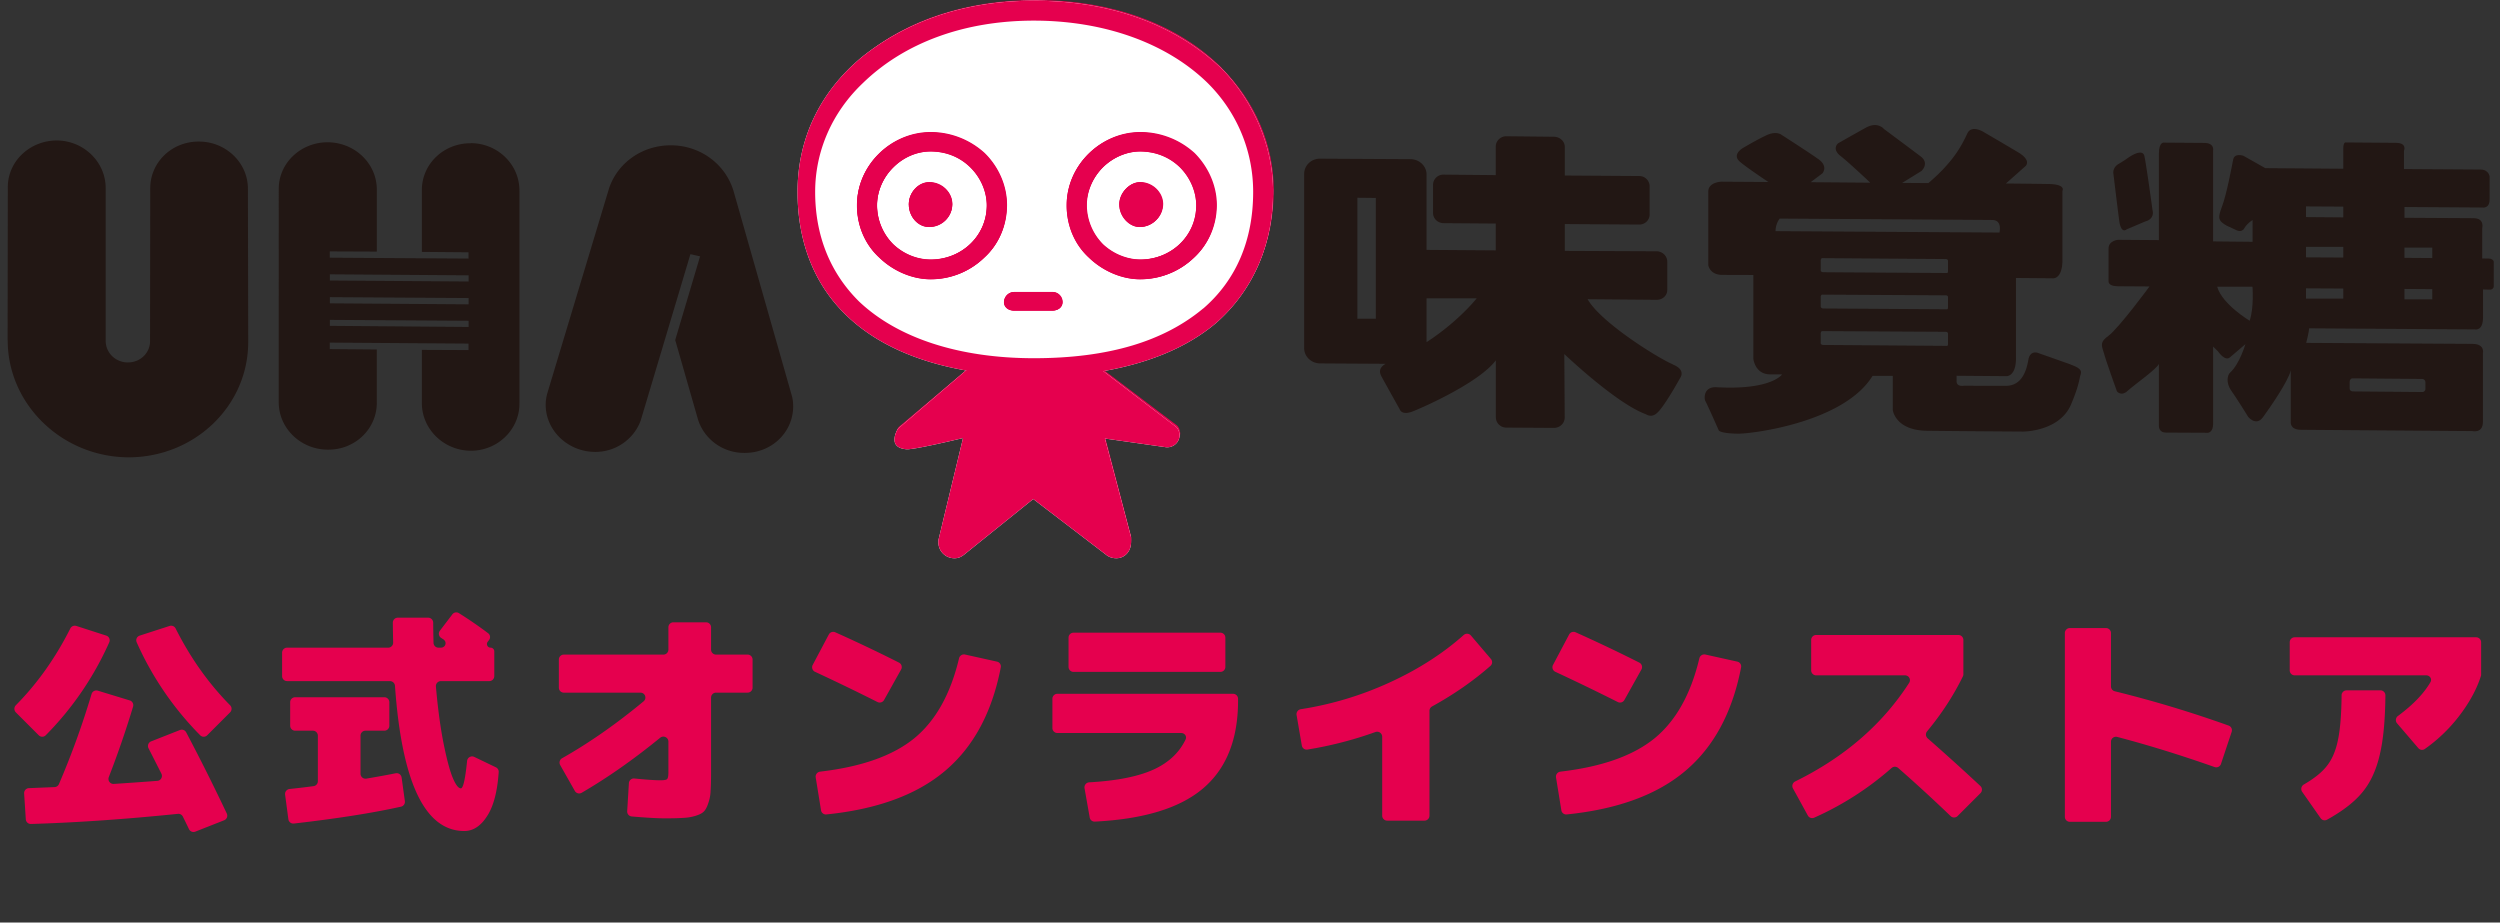 <svg xmlns="http://www.w3.org/2000/svg" width="271" height="100" fill="none"><rect width="100%" height="100%" fill="#333333" stroke="none"/><path fill="#E5004E" d="M11.518 68.9a.533.533 0 0 1 .326.724 33.9 33.9 0 0 1-6.885 10.08.534.534 0 0 1-.758 0L1.717 77.22a.55.55 0 0 1 .002-.773q3.49-3.528 5.903-8.32a.546.546 0 0 1 .654-.275zm3.298.724a.533.533 0 0 1 .326-.723l3.242-1.049a.546.546 0 0 1 .654.276q2.414 4.79 5.904 8.32c.212.213.214.559.001.772l-2.484 2.484a.534.534 0 0 1-.758 0 33.9 33.9 0 0 1-6.885-10.08m1.284 11.49a.54.54 0 0 1 .284-.75l3.123-1.23c.255-.1.546.007.674.25a221 221 0 0 1 4.403 8.802.54.54 0 0 1-.29.733l-3.122 1.23a.54.54 0 0 1-.685-.269q-.382-.79-.666-1.363a.54.54 0 0 0-.538-.296q-8.693.885-15.933 1.097a.54.54 0 0 1-.553-.504l-.181-2.804a.54.54 0 0 1 .517-.575l2.784-.114a.54.54 0 0 0 .472-.324 90 90 0 0 0 3.536-9.765.543.543 0 0 1 .678-.364l3.464 1.058a.54.54 0 0 1 .359.67 105 105 0 0 1-2.632 7.641.543.543 0 0 0 .54.74q2.34-.152 4.72-.333a.538.538 0 0 0 .441-.779q-.59-1.174-1.395-2.752m27.788 5.73a.536.536 0 0 1-.413.598q-4.559 1.02-11.619 1.831a.54.54 0 0 1-.596-.465l-.355-2.667a.545.545 0 0 1 .486-.613 98 98 0 0 0 2.595-.308.54.54 0 0 0 .47-.535v-4.937a.54.54 0 0 0-.541-.54h-1.92a.54.54 0 0 1-.54-.54v-2.545a.54.54 0 0 1 .54-.54h9.67a.54.54 0 0 1 .54.54v2.544a.54.54 0 0 1-.54.54H39.62a.54.54 0 0 0-.54.54v4.125c0 .333.299.587.627.532q1.729-.29 3.182-.58a.543.543 0 0 1 .645.456zM47.82 69.15a.54.54 0 0 1-.136-.781l1.352-1.775a.535.535 0 0 1 .708-.131 45 45 0 0 1 3.172 2.181c.23.172.274.499.1.727l-.15.198a.398.398 0 0 0 .316.639c.22 0 .398.178.398.398v2.687a.54.54 0 0 1-.54.54h-5.25a.537.537 0 0 0-.537.582q.27 3.125.727 5.643.525 2.75 1.025 4.075.525 1.325.95 1.325.378 0 .677-2.97a.546.546 0 0 1 .778-.44l2.346 1.129a.53.53 0 0 1 .303.515q-.21 3.105-1.204 4.69-1.05 1.7-2.525 1.7-6.397 0-7.515-15.74a.547.547 0 0 0-.541-.51H31.12a.54.54 0 0 1-.54-.54v-2.544a.54.54 0 0 1 .54-.54h10.957c.303 0 .547-.25.54-.554q-.027-1.259-.035-2.156a.537.537 0 0 1 .538-.54h3.295c.298 0 .54.242.543.54q.006.887.035 2.182a.54.54 0 0 0 .54.528h.251c.52 0 .71-.618.275-.902zm20.657 19.354a.54.54 0 0 1-.49-.57l.184-3.039a.54.54 0 0 1 .595-.506q1.979.195 2.814.194.6 0 .725-.125.15-.126.15-.75v-3.315c0-.46-.537-.71-.893-.42q-4.322 3.532-8.513 5.966a.536.536 0 0 1-.735-.201l-1.59-2.805a.545.545 0 0 1 .209-.742q4.391-2.482 8.836-6.17a.53.53 0 0 0-.343-.938H61.12a.54.54 0 0 1-.54-.54v-3.045a.54.54 0 0 1 .54-.54h10.795a.54.54 0 0 0 .54-.54v-2.42a.54.54 0 0 1 .54-.54h3.545a.54.54 0 0 1 .54.54v2.42c0 .298.242.54.54.54h3.42a.54.54 0 0 1 .54.54v3.044a.54.54 0 0 1-.54.54h-3.42a.54.54 0 0 0-.54.54v8.086q0 1.275-.05 2a4.4 4.4 0 0 1-.25 1.35q-.2.624-.475.9-.25.274-.9.475a5.2 5.2 0 0 1-1.35.225q-.7.05-1.975.05-1.24 0-3.603-.204m28.978-16.675a.54.54 0 0 1 .226.744l-1.848 3.307a.54.54 0 0 1-.716.219q-3.213-1.62-6.77-3.276a.54.54 0 0 1-.25-.744l1.747-3.3a.54.54 0 0 1 .697-.24 164 164 0 0 1 6.914 3.29m6.505-.466a.55.55 0 0 1 .65-.412l3.466.77a.533.533 0 0 1 .41.62q-1.414 7.3-6.006 11.192-4.587 3.908-12.9 4.752a.535.535 0 0 1-.58-.449l-.578-3.562a.547.547 0 0 1 .479-.628q6.726-.783 10.204-3.613 3.47-2.847 4.855-8.67m12.41 1.47a.54.54 0 0 1-.54-.54v-3.17a.54.54 0 0 1 .54-.54h15.92a.54.54 0 0 1 .54.54v3.17a.54.54 0 0 1-.54.54zm12.148 7.326c.16-.335-.1-.701-.472-.701H114.62a.54.54 0 0 1-.54-.54v-3.17a.54.54 0 0 1 .54-.54h19.045a.54.54 0 0 1 .54.54v.21q0 6.35-3.875 9.575-3.763 3.132-11.653 3.529a.536.536 0 0 1-.554-.444l-.56-3.176a.546.546 0 0 1 .51-.638q4.575-.251 7.107-1.446 2.344-1.119 3.338-3.199m30.145-11.322a.55.55 0 0 1 .783.05l2.17 2.547a.533.533 0 0 1-.051.747q-2.778 2.442-6.327 4.397a.54.54 0 0 0-.283.477v11.362a.54.54 0 0 1-.54.54h-4.045a.54.54 0 0 1-.54-.54v-8.554a.547.547 0 0 0-.732-.512 41.3 41.3 0 0 1-7.372 1.902.535.535 0 0 1-.61-.44l-.567-3.305a.55.55 0 0 1 .458-.63 36.4 36.4 0 0 0 9.623-2.895q4.637-2.12 8.033-5.146m19.042 2.992a.54.54 0 0 1 .226.744l-1.848 3.307a.54.54 0 0 1-.716.219 245 245 0 0 0-6.77-3.276.54.54 0 0 1-.25-.744l1.747-3.3a.54.54 0 0 1 .697-.24 164 164 0 0 1 6.914 3.29m6.505-.466a.55.55 0 0 1 .65-.412l3.466.77a.533.533 0 0 1 .41.62q-1.415 7.3-6.006 11.192-4.587 3.908-12.899 4.752a.535.535 0 0 1-.581-.449l-.578-3.562a.547.547 0 0 1 .479-.628q6.725-.783 10.204-3.613 3.47-2.847 4.855-8.67m12.66 1.845a.54.54 0 0 1-.54-.54v-3.295a.54.54 0 0 1 .54-.54h15.42a.54.54 0 0 1 .54.54v3.711a.5.5 0 0 1-.054.235q-1.506 3.093-3.876 5.954a.55.55 0 0 0 .058.762 245 245 0 0 1 5.715 5.167.54.54 0 0 1 .013.775l-2.48 2.48a.54.54 0 0 1-.758.007 171 171 0 0 0-5.682-5.215.545.545 0 0 0-.719.003 32.8 32.8 0 0 1-8.393 5.386.534.534 0 0 1-.684-.234l-1.614-2.943a.546.546 0 0 1 .241-.752q8.016-3.94 12.358-10.693a.526.526 0 0 0-.451-.808zm44.715 5.446c.276.099.421.4.329.678l-1.159 3.478a.543.543 0 0 1-.695.338q-5.52-1.944-10.556-3.266a.538.538 0 0 0-.674.521v8.14a.54.54 0 0 1-.54.54h-3.92a.54.54 0 0 1-.54-.54v-19.92a.54.54 0 0 1 .54-.54h3.92a.54.54 0 0 1 .54.54v5.785c0 .25.171.466.413.525a126 126 0 0 1 12.342 3.721m7.16-5.446a.54.54 0 0 1-.54-.54v-3.045a.54.54 0 0 1 .54-.54h19.67a.54.54 0 0 1 .54.54v3.503a.5.5 0 0 1-.025.16q-.705 2.21-2.45 4.447a17 17 0 0 1-3.632 3.458.527.527 0 0 1-.702-.094l-2.303-2.687a.55.55 0 0 1 .095-.8q2.458-1.821 3.526-3.671c.193-.336-.064-.731-.452-.731zm9.295 1.625c.298 0 .54.242.538.54q-.036 4.068-.623 6.485-.6 2.574-2 4.175-1.268 1.475-3.705 2.823a.53.53 0 0 1-.693-.163l-2.002-2.86a.555.555 0 0 1 .184-.796q1.571-.909 2.366-1.854.95-1.1 1.325-2.95.37-1.729.398-4.86a.544.544 0 0 1 .542-.54z"/><g clip-path="url(#a)"><path fill="#E5004E" d="M132.428 7.342C127.63 2.6 120.511 0 112.305 0c-7.465 0-13.91 2.115-18.7 6.082-4.567 3.795-7.078 8.939-7.078 14.502s1.828 9.885 5.284 13.309c3.144 3.12 7.646 5.185 13.169 6.132h-.14l-7.432 6.271s-1.267 1.976.905 2.157c.848.057 6.239-1.186 6.239-1.186l-2.593 11.07c-.008.066-.008.148-.008.222 0 .922.757 1.663 1.687 1.663.502 0 .791-.173 1.227-.543l7.366-5.844 7.621 5.975c.313.272.683.412 1.153.412.905 0 1.637-.749 1.637-1.663 0-.197-.008-.362-.065-.55l-2.799-10.692 6.774.93h.082c.716 0 1.301-.552 1.301-1.26 0-.37-.165-.7-.33-.855l-8.008-6.058c5.004-.848 9.095-2.6 12.198-5.243 4.107-3.522 6.279-8.444 6.279-14.247 0-4.897-2.024-9.613-5.67-13.242"/><path fill="#fff" d="M132.466 7.48C127.524 2.754 120.501.079 112.065.079c-7.369 0-13.701 2.168-18.632 6.106-4.693 3.884-6.98 9.04-6.98 14.608 0 5.275 1.705 9.86 5.135 13.237 3.237 3.215 7.833 5.21 13.238 6.15h-.141l-7.346 6.3s-1.306 2.039.927 2.222c.874.054 6.128-1.219 6.128-1.219l-2.675 11.08v.237a1.73 1.73 0 0 0 1.737 1.715c.507 0 .82-.183 1.262-.56L112 54.095l7.832 5.988c.324.28.702.431 1.176.431.928 0 1.597-.766 1.597-1.715v-.572l-2.837-10.691 6.667.95h.086c.734 0 1.338-.573 1.338-1.295 0-.389-.173-.723-.335-.885l-7.929-6.074c4.855-.863 9.051-2.524 12.256-5.243 3.916-3.463 6.149-8.383 6.149-14.198 0-4.898-2.082-9.73-5.524-13.312"/><path fill="#E5004E" d="M132.466 7.48C127.524 2.754 120.501.079 112.065.079c-7.369 0-13.701 2.168-18.632 6.106-4.693 3.884-6.98 9.04-6.98 14.608 0 5.275 1.705 9.86 5.135 13.237 3.237 3.215 7.833 5.21 13.238 6.15h-.141l-7.346 6.3s-1.306 2.039.927 2.222c.874.054 6.128-1.219 6.128-1.219l-2.675 11.08v.237a1.73 1.73 0 0 0 1.737 1.715c.507 0 .82-.183 1.262-.56L112 54.095l7.832 5.988c.324.28.702.431 1.176.431.928 0 1.597-.766 1.597-1.715v-.572l-2.837-10.691 6.667.95h.086c.734 0 1.338-.573 1.338-1.295 0-.389-.173-.723-.335-.885l-7.929-6.074c4.855-.863 9.051-2.524 12.256-5.243 3.916-3.463 6.149-8.383 6.149-14.198 0-4.898-2.082-9.73-5.524-13.312m-2.049 25.957c-4.251 3.549-10.228 5.394-18.351 5.394-8.124 0-14.78-2.19-18.956-6.15-3.15-3.118-4.757-7.163-4.757-11.878 0-4.423 1.834-8.63 5.178-11.802 4.51-4.38 11.004-6.765 18.535-6.765 7.53 0 14.359 2.385 18.836 6.765 3.193 3.172 4.93 7.379 4.93 11.802 0 5.179-1.801 9.526-5.415 12.644"/><path fill="#E5004E" d="M106.701 16.63c-1.565-1.413-3.625-2.266-5.826-2.266-4.261 0-7.973 3.528-7.973 7.898 0 2.179.853 4.229 2.417 5.653 1.553 1.51 3.646 2.352 5.556 2.352a8.3 8.3 0 0 0 5.826-2.352c1.564-1.424 2.427-3.485 2.427-5.653 0-2.04-.863-4.1-2.427-5.632m-5.837 11.533c-1.402 0-2.87-.55-4.024-1.63a5.97 5.97 0 0 1-1.78-4.26c0-1.479.626-3 1.78-4.133 1.154-1.143 2.622-1.715 4.024-1.715 1.629 0 3.14.572 4.305 1.715 1.154 1.133 1.791 2.654 1.791 4.132 0 3.323-2.741 5.89-6.096 5.89M129.423 16.63a8.74 8.74 0 0 0-5.847-2.266c-4.251 0-7.951 3.528-7.951 7.898 0 2.179.852 4.229 2.406 5.653 1.553 1.51 3.646 2.352 5.545 2.352a8.37 8.37 0 0 0 5.847-2.352c1.532-1.424 2.417-3.485 2.417-5.653 0-2.04-.885-4.1-2.417-5.632m-5.847 11.533c-1.349 0-2.859-.55-4.024-1.63a6 6 0 0 1-1.78-4.26c0-1.479.636-3 1.78-4.133 1.165-1.143 2.686-1.715 4.024-1.715 1.629 0 3.15.572 4.326 1.715 1.133 1.133 1.769 2.654 1.769 4.132 0 3.323-2.74 5.89-6.106 5.89M114.071 31.679h-4.164c-.593 0-1.079.496-1.079 1.09 0 .55.486.906 1.079.906h4.164c.604 0 1.079-.356 1.079-.906 0-.594-.475-1.09-1.079-1.09"/><path fill="#E5004E" d="M100.713 19.778c-1.187 0-2.201 1.132-2.201 2.373 0 1.349 1.003 2.46 2.201 2.46 1.402 0 2.502-1.122 2.502-2.46 0-1.24-1.1-2.373-2.502-2.373M123.54 19.778c-1.101 0-2.212 1.132-2.212 2.373 0 1.349 1.101 2.46 2.212 2.46 1.359 0 2.492-1.122 2.492-2.46 0-1.24-1.122-2.373-2.492-2.373"/><path fill="#E5004E" d="M100.863 30.277a8.3 8.3 0 0 0 5.826-2.352c1.564-1.424 2.417-3.485 2.417-5.653 0-2.04-.853-4.09-2.417-5.632a8.7 8.7 0 0 0-5.826-2.265c-4.261 0-7.972 3.527-7.972 7.897 0 2.179.863 4.229 2.416 5.653 1.554 1.51 3.647 2.352 5.556 2.352M95.07 22.26c0-1.478.626-3 1.78-4.132 1.154-1.144 2.622-1.715 4.024-1.715 1.629 0 3.139.571 4.305 1.715 1.154 1.133 1.79 2.654 1.79 4.132 0 3.323-2.74 5.89-6.095 5.89-1.402 0-2.87-.55-4.024-1.629a5.97 5.97 0 0 1-1.78-4.261M123.576 30.277a8.37 8.37 0 0 0 5.847-2.352c1.532-1.424 2.417-3.485 2.417-5.653 0-2.04-.885-4.09-2.417-5.632a8.74 8.74 0 0 0-5.847-2.265c-4.251 0-7.951 3.527-7.951 7.897 0 2.179.852 4.229 2.406 5.653 1.564 1.51 3.646 2.352 5.545 2.352m-5.804-8.016c0-1.478.636-3 1.78-4.132 1.165-1.144 2.686-1.715 4.024-1.715 1.629 0 3.15.571 4.326 1.715 1.133 1.133 1.769 2.654 1.769 4.132 0 3.323-2.74 5.89-6.106 5.89-1.348 0-2.859-.55-4.024-1.629-1.133-1.143-1.78-2.664-1.78-4.261M109.923 33.663h4.153c.604 0 1.079-.356 1.079-.906 0-.593-.475-1.09-1.079-1.09h-4.153c-.594 0-1.079.497-1.079 1.09 0 .55.485.906 1.079.906"/><path fill="#E5004E" d="M100.713 24.61c1.402 0 2.502-1.121 2.502-2.46 0-1.24-1.1-2.372-2.502-2.372-1.187 0-2.201 1.122-2.201 2.373 0 1.349 1.003 2.46 2.201 2.46M123.54 24.61c1.359 0 2.492-1.121 2.492-2.46 0-1.24-1.122-2.372-2.492-2.372-1.101 0-2.212 1.122-2.212 2.373 0 1.349 1.101 2.46 2.212 2.46"/><path fill="#E5004E" d="M106.733 16.576a8.71 8.71 0 0 0-5.834-2.269c-4.268 0-7.985 3.533-7.985 7.909 0 2.182.854 4.235 2.42 5.662 1.556 1.512 3.652 2.355 5.565 2.355a8.3 8.3 0 0 0 5.834-2.355c1.567-1.427 2.431-3.49 2.431-5.662 0-2.042-.864-4.106-2.431-5.64m-5.845 11.55c-1.405 0-2.874-.55-4.03-1.631a5.98 5.98 0 0 1-1.783-4.268c0-1.48.627-3.004 1.783-4.138 1.156-1.146 2.625-1.718 4.03-1.718 1.631 0 3.144.572 4.311 1.718 1.156 1.134 1.794 2.658 1.794 4.138 0 3.328-2.745 5.9-6.105 5.9M129.487 16.576a8.75 8.75 0 0 0-5.856-2.269c-4.257 0-7.963 3.533-7.963 7.909 0 2.182.854 4.235 2.409 5.662 1.556 1.512 3.652 2.355 5.554 2.355a8.38 8.38 0 0 0 5.856-2.355c1.534-1.427 2.42-3.49 2.42-5.662 0-2.042-.886-4.106-2.42-5.64m-5.856 11.55c-1.351 0-2.863-.55-4.03-1.631a6.02 6.02 0 0 1-1.783-4.268c0-1.48.638-3.004 1.783-4.138 1.167-1.146 2.69-1.718 4.03-1.718 1.631 0 3.155.572 4.333 1.718 1.134 1.134 1.772 2.658 1.772 4.138 0 3.328-2.745 5.9-6.116 5.9M114.114 31.648h-4.17c-.595 0-1.081.497-1.081 1.09 0 .552.486.908 1.081.908h4.17c.605 0 1.081-.356 1.081-.907 0-.594-.476-1.091-1.081-1.091"/><path fill="#E5004E" d="M100.731 19.729c-1.188 0-2.204 1.134-2.204 2.377 0 1.35 1.005 2.463 2.204 2.463 1.405 0 2.507-1.124 2.507-2.463 0-1.243-1.102-2.377-2.507-2.377M123.594 19.729c-1.102 0-2.215 1.134-2.215 2.377 0 1.35 1.102 2.463 2.215 2.463 1.361 0 2.496-1.124 2.496-2.463 0-1.243-1.124-2.377-2.496-2.377"/><path fill="#221714" d="M.835 36.89c0 6.937 5.867 12.62 13.03 12.685 7.185.032 13.042-5.543 13.042-12.501l-.033-16.618c0-2.82-2.388-5.1-5.283-5.11-2.95-.033-5.305 2.236-5.305 5.067l-.022 16.585c0 1.275-1.08 2.301-2.41 2.29-1.328 0-2.398-1.047-2.398-2.333V20.37c-.01-2.831-2.399-5.122-5.283-5.143-2.929 0-5.327 2.247-5.327 5.056L.824 36.89zM51.046 15.529c-2.928-.033-5.316 2.236-5.316 5.067v6.71l5.057.043v.68l-15.04-.096v-.681l5.1.021v-6.72c0-2.82-2.367-5.11-5.327-5.132-2.917 0-5.305 2.247-5.305 5.056V43.61c0 2.82 2.388 5.121 5.305 5.132 2.96.044 5.327-2.247 5.327-5.078v-5.78l-5.1-.044v-.702l15.04.108v.703l-5.057-.022v5.77c0 2.83 2.388 5.153 5.316 5.164 2.896 0 5.262-2.29 5.262-5.1v-23.11c0-2.832-2.366-5.122-5.262-5.133m-.248 17.471-15.04-.108v-.67l15.04.097zm0-3.144v.67l-15.04-.108v-.67zm-15.04 5.489v-.66l15.04.098v.67l-15.04-.12zM73.188 36.875l2.7-9.086-1.047-.238-5.392 18.043c-.735 2-2.69 3.415-4.96 3.393-2.938-.021-5.337-2.323-5.337-5.11 0-.465.076-.897.195-1.308l6.677-22.16c.918-2.744 3.587-4.678 6.731-4.657 3.274.022 5.965 2.15 6.786 5.046l6.299 22.117c.097.346.14.745.14 1.135 0 2.82-2.366 5.089-5.316 5.045-2.42 0-4.43-1.61-5.035-3.738l-2.441-8.514M230.871 16.988s1.405-.973 1.588-.043c.206.929.875 5.834.875 5.834s.303.94-.799 1.232l-2.01.854s-.562.54-.788-.843c-.184-1.362-.638-5.143-.638-5.143s-.173-.692.583-1.124a15 15 0 0 0 1.189-.778M224.476 39.512l-3.555-1.253s-.789-.325-1.026.637c-.173.983-.573 2.95-2.496 2.928-1.945 0-4.506-.01-4.506-.01s-.799.15-.799-.476v-.605l5.391.043s1.048.086 1.048-1.956v-8.686l3.879.032s1.156.27 1.156-2.01V20.69s.443-.735-1.577-.745c-2.021-.033-4.549-.054-4.549-.054l2.118-1.88s.68-.551-.67-1.427a449 449 0 0 0-3.76-2.214s-1.405-.951-1.891.13c-.53 1.134-1.394 2.96-4.203 5.348l-2.842-.022 2.086-1.286s.95-.853-.141-1.631c-1.026-.778-3.922-2.928-3.922-2.928s-.67-.854-1.956-.14c-1.275.701-3.014 1.696-3.014 1.696s-.735.594.281 1.382c1.005.79 3.209 2.885 3.209 2.885l-6.461-.054 1.264-.95s.68-.724-.378-1.513c-1.081-.778-4.041-2.669-4.041-2.669s-.551-.465-1.632.043c-1.059.487-2.571 1.394-2.571 1.394s-1.243.713-.292 1.491c.778.67 3.068 2.183 3.068 2.183l-5.11-.033s-1.405.043-1.405 1.07v7.985s.151 1.037 1.502 1.048c1.361 0 3.382.01 3.382.01v9.087s.173 1.664 1.793 1.686h1.319s-1.124 1.728-7.099 1.393c-1.405-.075-1.351 1.178-1.232 1.459.152.238 1.48 3.241 1.48 3.241s.26.325 2.129.335c1.567 0 11.453-1.242 14.532-6.266h2.194v3.706s.259 2.225 3.76 2.247c3.554.043 10.361.086 10.361.086s3.987.011 5.219-2.982c.54-1.275.81-2.182.951-2.95.097-.453.464-.81-1.005-1.328m-31.993-14.457c0-.864.454-1.372.454-1.372s21.923.14 23.014.151c1.156 0 .8 1.362.8 1.362l-24.257-.152zm18.692 11.15v1.07c0 .27-.173.206-.173.206s-13.008-.098-13.332-.098c-.346 0-.292-.26-.292-.26v-.96c0-.238.129-.282.129-.282s13.117.076 13.409.076.259.238.259.238m0-3.944v1.059c0 .26-.173.205-.173.205s-13.008-.086-13.332-.086c-.346-.011-.292-.281-.292-.281v-.973c0-.183.129-.248.129-.248s13.117.076 13.409.076.259.226.259.226m0-3.933v1.081c0 .27-.173.205-.173.205s-13.008-.075-13.332-.086c-.346 0-.292-.27-.292-.27v-.962c0-.238.129-.292.129-.292s13.117.098 13.409.098.259.227.259.227M181.327 39.49c-1.481-.605-7.801-4.516-9.228-7.055l7.488.065c.638 0 1.145-.465 1.145-1.07v-3.068c0-.605-.518-1.113-1.145-1.124l-9.962-.043v-2.907l8.071.054c.627 0 1.124-.486 1.124-1.102v-3.036c0-.616-.497-1.124-1.124-1.124l-8.071-.054v-3.1c0-.606-.529-1.092-1.167-1.103l-5.186-.054c-.605 0-1.134.508-1.134 1.113v3.101l-5.662-.054a1.114 1.114 0 0 0-1.135 1.102v3.047c0 .616.508 1.102 1.135 1.113l5.662.043v2.907l-7.499-.054v-8.169c0-.907-.767-1.653-1.729-1.664l-9.821-.054c-.962 0-1.718.735-1.718 1.664V37.74c0 .897.756 1.642 1.718 1.653l7.109.043c-.669.39-.702.832-.486 1.297.281.53 2.021 3.641 2.021 3.641s.194.724 1.48.194c1.275-.507 7.174-3.144 8.935-5.51v6.159a1.13 1.13 0 0 0 1.113 1.134l5.187.033c.637 0 1.166-.497 1.166-1.124l-.043-6.883s5.478 5.23 8.73 6.483c.335.13.876.616 1.751-.572.886-1.135 2.074-3.317 2.074-3.317s.692-.876-.799-1.46m-32.187-4.958h-1.999V21.436l1.999.021zm5.499 2.539v-4.754h5.435s-1.923 2.463-5.435 4.754"/><path fill="#221714" d="m269.732 28.027-.659-.01v-3.274s.292-1.08-.929-1.092l-7.498-.043v-1.167l8.427.054s.8.162.8-.864v-2.507s-.098-.745-.973-.745c-.864 0-8.308-.054-8.308-.054v-1.977s.378-.854-.876-.865c-1.275 0-5.456-.043-5.456-.043s-.249-.043-.249.702v2.15l-8.46-.065-2.366-1.34s-.983-.345-1.113.433c-.162.789-.691 3.706-1.21 5.078-.454 1.21-.454 1.513.508 2.064l1.027.475s.594.346.896-.205c.292-.53.886-.875.886-.875v2.355l-4.278-.043v-9.886s.162-.778-.951-.79c-1.102-.01-4.387-.032-4.387-.032s-.54-.107-.54 1.222v9.346l-4.441-.033s-1.015.087-1.015.95v3.566s-.044.508.961.519c.973 0 3.479.022 3.479.022s-3.338 4.538-4.451 5.348c-.854.627-.811.918-.519 1.783.227.886 1.437 4.235 1.437 4.235s.465.616 1.189-.075c.724-.66 3.101-2.313 3.36-2.896v6.699s-.054.734.756.745c.8 0 4.581.022 4.581.022s.541-.054.541-.951v-8.395l.54.53s.735 1.101 1.275.648c.583-.487 1.685-1.437 1.685-1.437s-.626 2.139-1.642 3.068c-.313.26-.475 1.091.065 1.902.735 1.048 1.869 2.895 1.869 2.895s.854 1.092 1.61.054c.745-1.015 2.766-3.933 3.014-5.078v5.543s-.151.897 1.113.897l18.573.14s1.146.281 1.146-.994v-7.444s.248-.994-1.091-1.016c-1.265 0-18.066-.108-18.066-.108s.313-1.178.313-1.577l17.99.118s.865.206.865-1.307v-3.025l.799.021s.4 0 .4-.55v-2.259s.065-.562-.594-.562m-25.899 6.742s-2.982-1.782-3.522-3.684h3.824s.184 2.226-.302 3.684m10.837 6.613c0-.205.13-.378.346-.367l7.531.064c.162 0 .335.162.335.325v.788c0 .151-.173.324-.335.303l-7.531-.065c-.206 0-.346-.13-.346-.303v-.745m-.692-9.011h-4.04v-1.113l4.04.021zm0-4.452-4.04-.021v-1.135h4.04v1.156m0-4.354-4.04-.032v-1.157l4.04.022zm9.649 8.881h-3.014v-1.123l3.014.021zm0-4.473-3.014-.021v-1.113h3.014v1.134"/></g><defs><clipPath id="a"><path fill="#fff" d="M.832 0h269.489v60.517H.832z"/></clipPath></defs></svg>